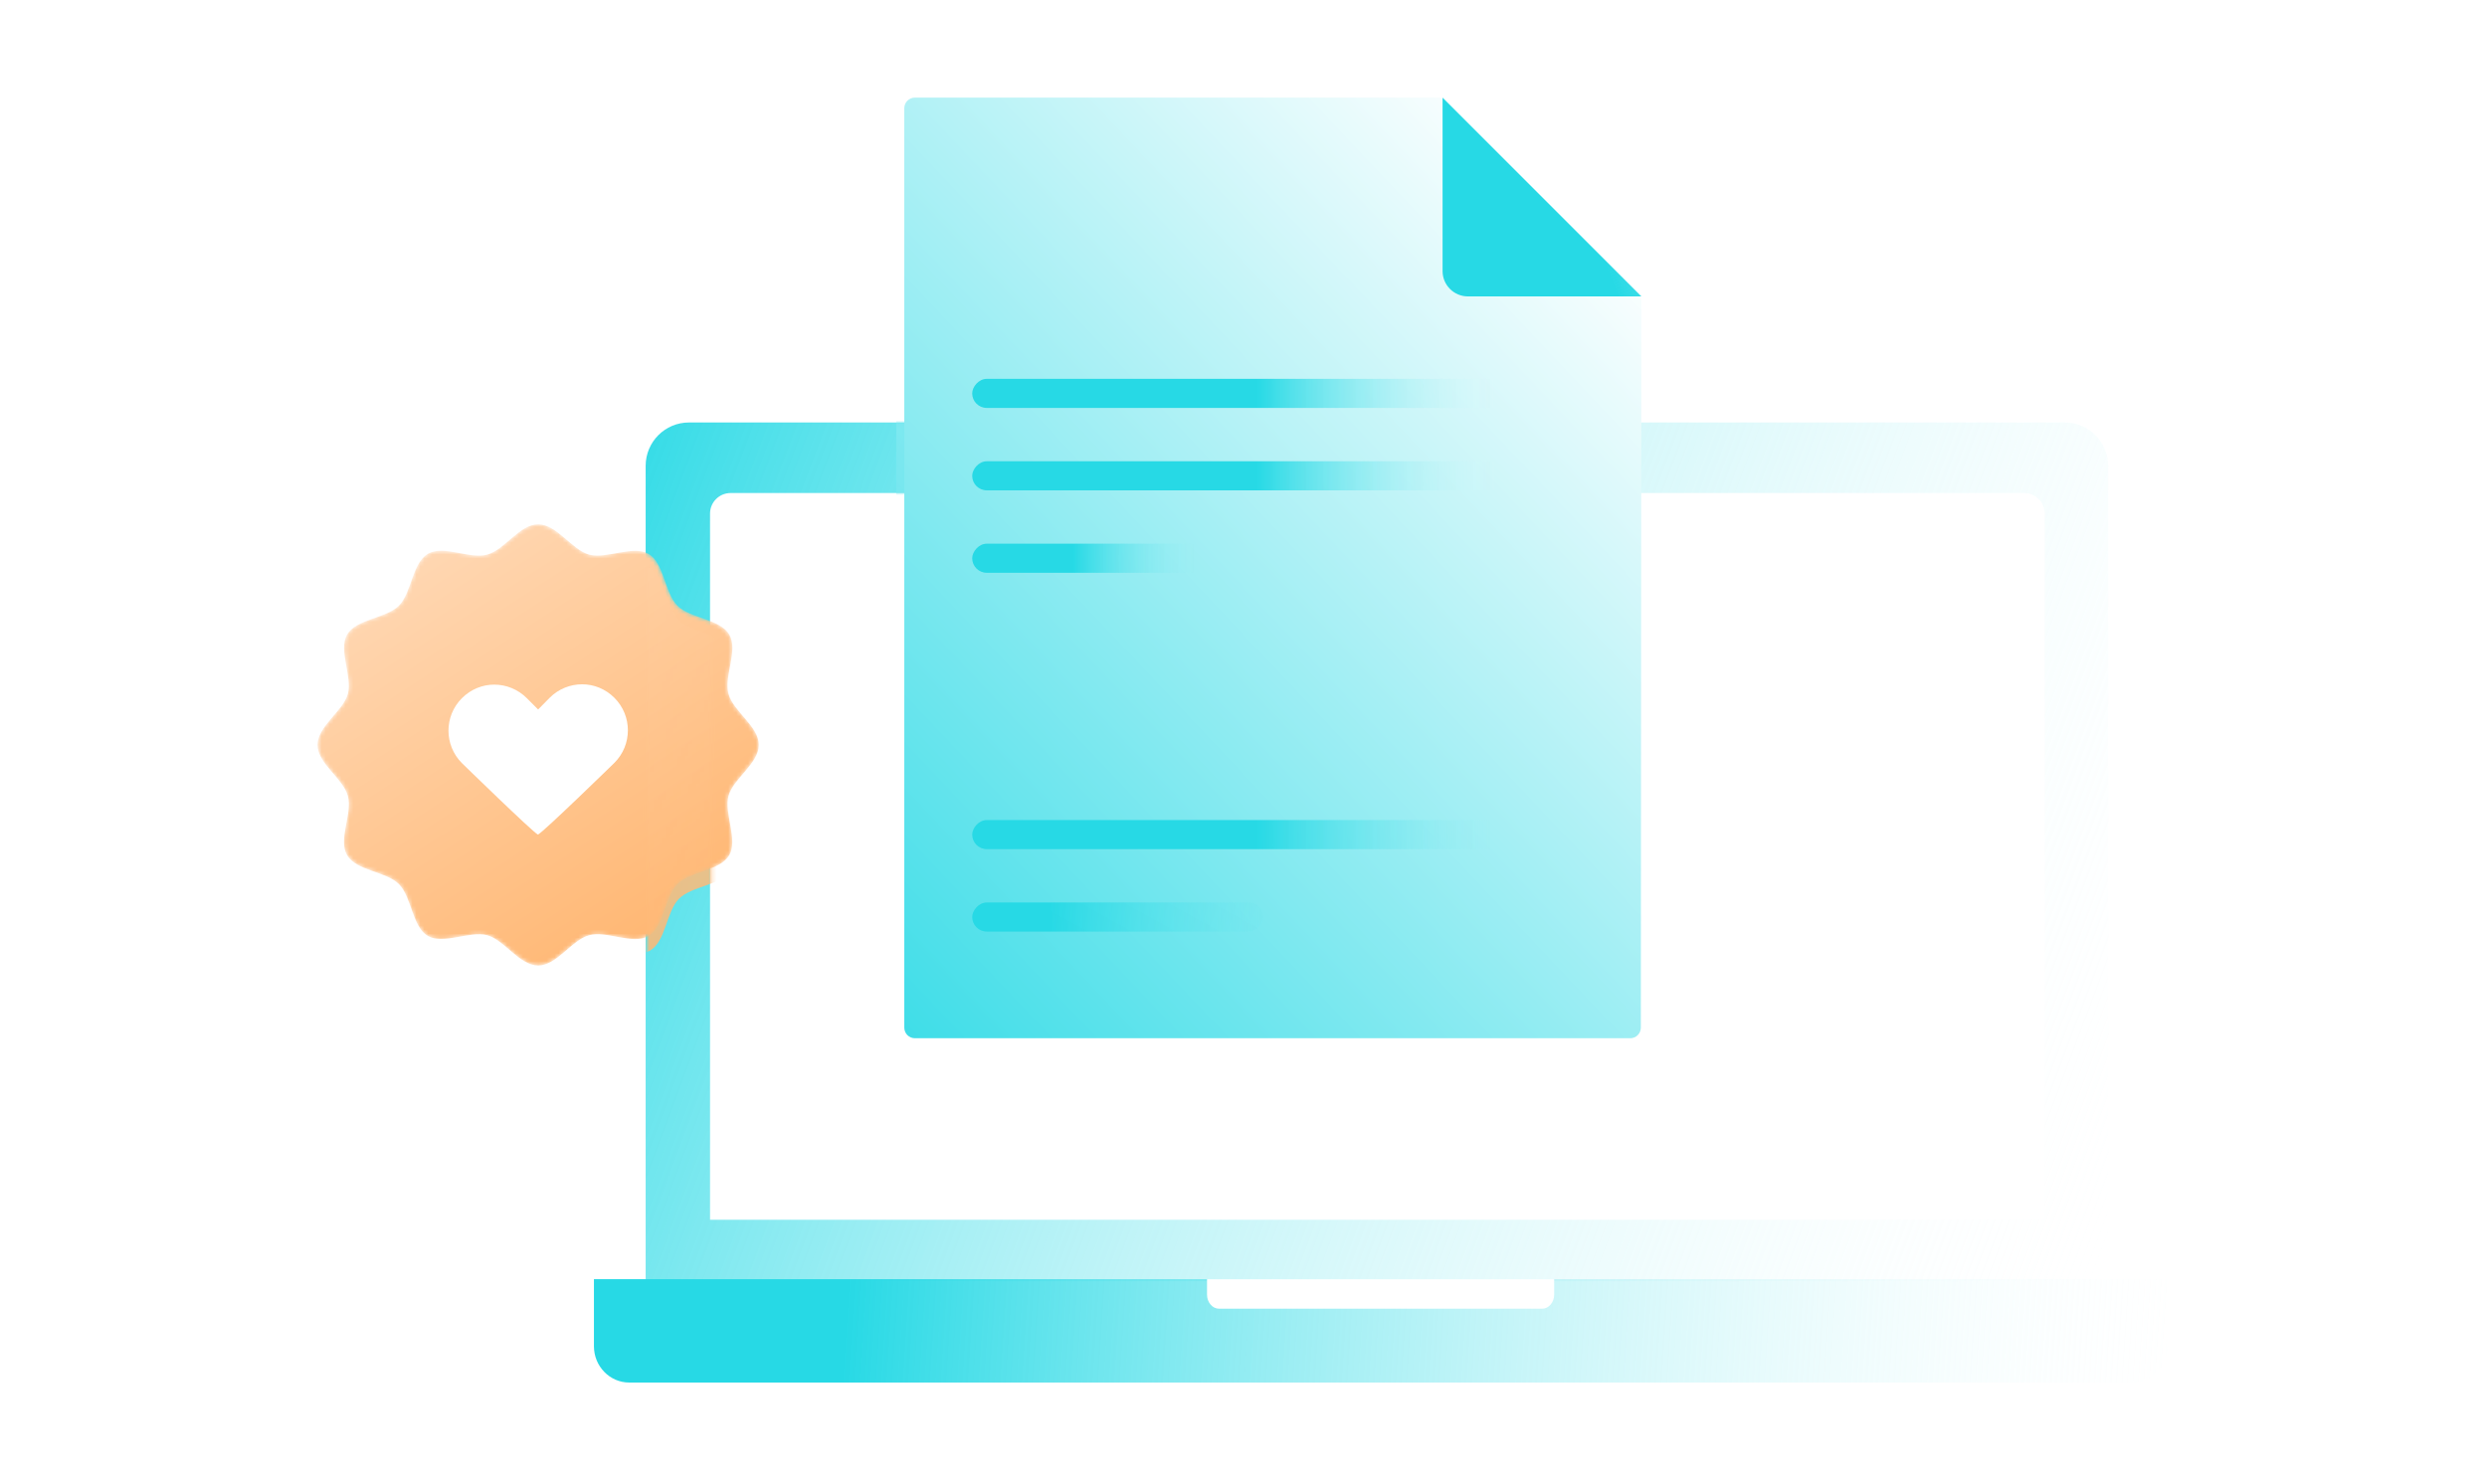 <svg width="630" height="376" viewBox="0 0 630 376" fill="none" xmlns="http://www.w3.org/2000/svg">
<path d="M534.032 118.021L534.032 324.591H163.555V118.021C163.555 111.959 168.471 107.037 174.524 107.037L523.063 107.037C529.117 107.037 534.032 111.959 534.032 118.021Z" fill="url(#paint0_linear_14791_124314)"/>
<path d="M549 324.085V341.094C549 346.159 544.988 350.28 540.056 350.28H159.401C154.469 350.28 150.456 346.159 150.456 341.094V324.085H549Z" fill="url(#paint1_linear_14791_124314)"/>
<path d="M305.758 324.085V327.982C305.758 329.968 307.129 331.569 308.807 331.569H390.651C392.338 331.569 393.699 329.956 393.699 327.982V324.085H305.758Z" fill="white"/>
<path d="M517.954 130.119V309.036H179.866V130.119C179.866 127.243 182.196 124.913 185.071 124.913L512.749 124.913C515.624 124.913 517.954 127.243 517.954 130.119Z" fill="white"/>
<mask id="mask0_14791_124314" style="mask-type:alpha" maskUnits="userSpaceOnUse" x="80" y="132" width="113" height="113">
<path d="M80.437 188.727C80.437 183.984 86.943 180.182 88.119 175.792C89.295 171.402 85.65 164.739 87.923 160.78C90.197 156.822 97.801 156.704 101.054 153.451C104.307 150.198 104.385 142.672 108.383 140.32C112.381 137.969 118.888 141.731 123.395 140.516C127.903 139.301 131.587 132.834 136.33 132.834C141.073 132.834 144.875 139.34 149.264 140.516C153.654 141.692 160.318 138.047 164.276 140.32C168.235 142.594 168.353 150.198 171.606 153.451C174.859 156.704 182.385 156.782 184.736 160.78C187.088 164.778 183.325 171.285 184.541 175.792C185.756 180.3 192.223 183.984 192.223 188.727C192.223 193.47 185.716 197.272 184.541 201.661C183.365 206.051 187.01 212.715 184.736 216.673C182.463 220.632 174.859 220.75 171.606 224.003C168.353 227.256 168.274 234.782 164.276 237.133C160.278 239.485 153.772 235.722 149.264 236.938C144.757 238.153 141.073 244.62 136.33 244.62C131.587 244.62 127.785 238.113 123.395 236.938C119.005 235.762 112.342 239.407 108.383 237.133C104.425 234.86 104.307 227.256 101.054 224.003C97.801 220.75 90.275 220.671 87.923 216.673C85.572 212.675 89.334 206.169 88.119 201.661C86.904 197.154 80.437 193.47 80.437 188.727Z" fill="url(#paint2_linear_14791_124314)"/>
</mask>
<g mask="url(#mask0_14791_124314)">
<path d="M80.437 188.727C80.437 183.984 86.943 180.182 88.119 175.792C89.295 171.402 85.65 164.739 87.923 160.78C90.197 156.822 97.801 156.704 101.054 153.451C104.307 150.198 104.385 142.672 108.383 140.32C112.381 137.969 118.888 141.731 123.395 140.516C127.903 139.301 131.587 132.834 136.33 132.834C141.073 132.834 144.875 139.34 149.264 140.516C153.654 141.692 160.318 138.047 164.276 140.32C168.235 142.594 168.353 150.198 171.606 153.451C174.859 156.704 182.385 156.782 184.736 160.78C187.088 164.778 183.325 171.285 184.541 175.792C185.756 180.3 192.223 183.984 192.223 188.727C192.223 193.47 185.716 197.272 184.541 201.661C183.365 206.051 187.01 212.715 184.736 216.673C182.463 220.632 174.859 220.75 171.606 224.003C168.353 227.256 168.274 234.782 164.276 237.133C160.278 239.485 153.772 235.722 149.264 236.938C144.757 238.153 141.073 244.62 136.33 244.62C131.587 244.62 127.785 238.113 123.395 236.938C119.005 235.762 112.342 239.407 108.383 237.133C104.425 234.86 104.307 227.256 101.054 224.003C97.801 220.75 90.275 220.671 87.923 216.673C85.572 212.675 89.334 206.169 88.119 201.661C86.904 197.154 80.437 193.47 80.437 188.727Z" fill="url(#paint3_linear_14791_124314)"/>
<path d="M147.455 173.372C144.48 173.372 141.484 174.53 139.222 176.805L136.32 179.753L133.448 176.878C131.175 174.613 128.18 173.454 125.205 173.454C122.23 173.454 119.286 174.613 117.013 176.888C112.468 181.439 112.468 188.792 117.013 193.343C117.013 193.343 134.997 210.884 136.268 211.453C137.59 210.884 155.647 193.26 155.647 193.26C160.192 188.71 160.192 181.356 155.647 176.805C153.374 174.53 150.43 173.372 147.455 173.372Z" fill="white"/>
</g>
<mask id="mask1_14791_124314" style="mask-type:alpha" maskUnits="userSpaceOnUse" x="163" y="107" width="372" height="218">
<path fill-rule="evenodd" clip-rule="evenodd" d="M534.446 324.591V118.021C534.446 111.959 529.53 107.037 523.477 107.037H174.938C168.884 107.037 163.969 111.959 163.969 118.021V324.591H534.446ZM518.369 309.036V130.119C518.369 127.243 516.038 124.913 513.163 124.913H185.486C182.61 124.913 180.28 127.243 180.28 130.119V309.036H518.369Z" fill="url(#paint4_linear_14791_124314)"/>
</mask>
<g mask="url(#mask1_14791_124314)">
<g filter="url(#filter0_d_14791_124314)">
<path d="M416.208 74.429L416.067 259.13C416.067 260.61 414.867 261.818 413.398 261.818L232.158 261.818C230.688 261.818 229.489 260.61 229.489 259.13L229.489 26.193C229.489 24.712 230.688 23.505 232.158 23.505L365.302 23.505L416.208 74.429Z" fill="url(#paint5_linear_14791_124314)"/>
</g>
<g filter="url(#filter1_d_14791_124314)">
<path d="M80.85 187.498C80.85 182.756 87.357 178.954 88.533 174.564C89.709 170.174 86.063 163.511 88.337 159.552C90.61 155.593 98.214 155.476 101.467 152.222C104.721 148.969 104.799 141.444 108.797 139.092C112.795 136.74 119.301 140.503 123.809 139.288C128.316 138.073 132.001 131.605 136.743 131.605C141.486 131.605 145.288 138.112 149.678 139.288C154.068 140.464 160.731 136.818 164.69 139.092C168.649 141.365 168.766 148.969 172.019 152.222C175.273 155.476 182.798 155.554 185.15 159.552C187.502 163.55 183.739 170.056 184.954 174.564C186.169 179.071 192.636 182.756 192.636 187.498C192.636 192.241 186.13 196.043 184.954 200.433C183.778 204.823 187.423 211.486 185.15 215.445C182.877 219.404 175.273 219.521 172.019 222.775C168.766 226.028 168.688 233.553 164.69 235.905C160.692 238.257 154.185 234.494 149.678 235.709C145.17 236.924 141.486 243.391 136.743 243.391C132.001 243.391 128.199 236.885 123.809 235.709C119.419 234.533 112.756 238.178 108.797 235.905C104.838 233.632 104.721 226.028 101.467 222.775C98.214 219.521 90.689 219.443 88.337 215.445C85.985 211.447 89.748 204.941 88.533 200.433C87.318 195.926 80.85 192.241 80.85 187.498Z" fill="url(#paint6_linear_14791_124314)"/>
</g>
</g>
<path d="M415.795 75.658L415.653 260.358C415.653 261.838 414.454 263.046 412.984 263.046L231.744 263.046C230.274 263.046 229.075 261.838 229.075 260.358L229.075 27.421C229.075 25.941 230.274 24.733 231.744 24.733L364.888 24.733L415.795 75.658Z" fill="url(#paint7_linear_14791_124314)"/>
<path d="M415.794 75.098L371.851 75.098C368.308 75.098 365.429 72.22 365.429 68.677L365.429 24.733L415.794 75.098Z" fill="url(#paint8_linear_14791_124314)"/>
<rect width="148.638" height="7.37" rx="3.685" transform="matrix(-1 0 0 1 394.911 95.981)" fill="url(#paint9_linear_14791_124314)"/>
<rect width="148.638" height="7.37" rx="3.685" transform="matrix(-1 0 0 1 394.911 207.767)" fill="url(#paint10_linear_14791_124314)"/>
<rect width="148.638" height="7.37" rx="3.685" transform="matrix(-1 0 0 1 394.911 116.864)" fill="url(#paint11_linear_14791_124314)"/>
<rect width="73.705" height="7.37" rx="3.685" transform="matrix(-1 0 0 1 319.978 137.748)" fill="url(#paint12_linear_14791_124314)"/>
<rect width="73.705" height="7.37" rx="3.685" transform="matrix(-1 0 0 1 319.978 228.65)" fill="url(#paint13_linear_14791_124314)"/>
<defs>
<filter id="filter0_d_14791_124314" x="214.748" y="11.221" width="211.288" height="262.881" filterUnits="userSpaceOnUse" color-interpolation-filters="sRGB">
<feFlood flood-opacity="0" result="BackgroundImageFix"/>
<feColorMatrix in="SourceAlpha" type="matrix" values="0 0 0 0 0 0 0 0 0 0 0 0 0 0 0 0 0 0 127 0" result="hardAlpha"/>
<feOffset dx="-2.457"/>
<feGaussianBlur stdDeviation="6.142"/>
<feComposite in2="hardAlpha" operator="out"/>
<feColorMatrix type="matrix" values="0 0 0 0 0 0 0 0 0 0 0 0 0 0 0 0 0 0 0.35 0"/>
<feBlend mode="normal" in2="BackgroundImageFix" result="effect1_dropShadow_14791_124314"/>
<feBlend mode="normal" in="SourceGraphic" in2="effect1_dropShadow_14791_124314" result="shape"/>
</filter>
<filter id="filter1_d_14791_124314" x="75.937" y="131.605" width="121.613" height="121.613" filterUnits="userSpaceOnUse" color-interpolation-filters="sRGB">
<feFlood flood-opacity="0" result="BackgroundImageFix"/>
<feColorMatrix in="SourceAlpha" type="matrix" values="0 0 0 0 0 0 0 0 0 0 0 0 0 0 0 0 0 0 127 0" result="hardAlpha"/>
<feOffset dy="4.914"/>
<feGaussianBlur stdDeviation="2.457"/>
<feComposite in2="hardAlpha" operator="out"/>
<feColorMatrix type="matrix" values="0 0 0 0 0 0 0 0 0 0 0 0 0 0 0 0 0 0 0.25 0"/>
<feBlend mode="normal" in2="BackgroundImageFix" result="effect1_dropShadow_14791_124314"/>
<feBlend mode="normal" in="SourceGraphic" in2="effect1_dropShadow_14791_124314" result="shape"/>
</filter>
<linearGradient id="paint0_linear_14791_124314" x1="87.191" y1="107.037" x2="627.646" y2="309.624" gradientUnits="userSpaceOnUse">
<stop offset="0.098" stop-color="#27D9E5"/>
<stop offset="0.863" stop-color="white" stop-opacity="0"/>
</linearGradient>
<linearGradient id="paint1_linear_14791_124314" x1="215.742" y1="306.931" x2="564.379" y2="329.815" gradientUnits="userSpaceOnUse">
<stop stop-color="#27D9E5"/>
<stop offset="1" stop-color="white" stop-opacity="0"/>
</linearGradient>
<linearGradient id="paint2_linear_14791_124314" x1="176.745" y1="257.969" x2="80.437" y2="109.903" gradientUnits="userSpaceOnUse">
<stop offset="0.085" stop-color="#FFB56F"/>
<stop offset="1" stop-color="#FFE2C8"/>
</linearGradient>
<linearGradient id="paint3_linear_14791_124314" x1="176.745" y1="257.969" x2="80.437" y2="109.903" gradientUnits="userSpaceOnUse">
<stop offset="0.085" stop-color="#FFB56F"/>
<stop offset="1" stop-color="#FFE2C8"/>
</linearGradient>
<linearGradient id="paint4_linear_14791_124314" x1="87.604" y1="107.037" x2="628.06" y2="309.624" gradientUnits="userSpaceOnUse">
<stop offset="0.098" stop-color="#27D9E5"/>
<stop offset="0.863" stop-color="white" stop-opacity="0"/>
</linearGradient>
<linearGradient id="paint5_linear_14791_124314" x1="172.367" y1="323.239" x2="471.861" y2="36.985" gradientUnits="userSpaceOnUse">
<stop offset="0.136" stop-color="#27D9E5"/>
<stop offset="0.92" stop-color="white"/>
</linearGradient>
<linearGradient id="paint6_linear_14791_124314" x1="177.159" y1="256.741" x2="80.85" y2="108.675" gradientUnits="userSpaceOnUse">
<stop offset="0.085" stop-color="#FFB56F"/>
<stop offset="1" stop-color="#FFE2C8"/>
</linearGradient>
<linearGradient id="paint7_linear_14791_124314" x1="165.197" y1="327.538" x2="471.461" y2="38.244" gradientUnits="userSpaceOnUse">
<stop offset="0.136" stop-color="#27D9E5"/>
<stop offset="0.867" stop-color="white"/>
</linearGradient>
<linearGradient id="paint8_linear_14791_124314" x1="390.612" y1="24.733" x2="453.86" y2="0.718" gradientUnits="userSpaceOnUse">
<stop stop-color="#27D9E5"/>
<stop offset="1" stop-color="#27D9E5" stop-opacity="0"/>
</linearGradient>
<linearGradient id="paint9_linear_14791_124314" x1="0" y1="3.685" x2="148.638" y2="3.685" gradientUnits="userSpaceOnUse">
<stop offset="0.106" stop-color="#D8F9FB" stop-opacity="0"/>
<stop offset="0.514" stop-color="#27D9E5"/>
</linearGradient>
<linearGradient id="paint10_linear_14791_124314" x1="0" y1="3.685" x2="148.638" y2="3.685" gradientUnits="userSpaceOnUse">
<stop offset="0.106" stop-color="#96EDF3" stop-opacity="0"/>
<stop offset="0.514" stop-color="#27D9E5"/>
</linearGradient>
<linearGradient id="paint11_linear_14791_124314" x1="0" y1="3.685" x2="148.638" y2="3.685" gradientUnits="userSpaceOnUse">
<stop offset="0.106" stop-color="#D8F9FB" stop-opacity="0"/>
<stop offset="0.514" stop-color="#27D9E5"/>
</linearGradient>
<linearGradient id="paint12_linear_14791_124314" x1="0" y1="3.685" x2="73.705" y2="3.685" gradientUnits="userSpaceOnUse">
<stop offset="0.231" stop-color="#97EDF3" stop-opacity="0"/>
<stop offset="0.653" stop-color="#27D9E5"/>
</linearGradient>
<linearGradient id="paint13_linear_14791_124314" x1="-18.426" y1="-1.37286e-07" x2="73.705" y2="3.685" gradientUnits="userSpaceOnUse">
<stop offset="0.106" stop-color="#78E8EF" stop-opacity="0"/>
<stop offset="0.787" stop-color="#27D9E5"/>
</linearGradient>
</defs>
</svg>
